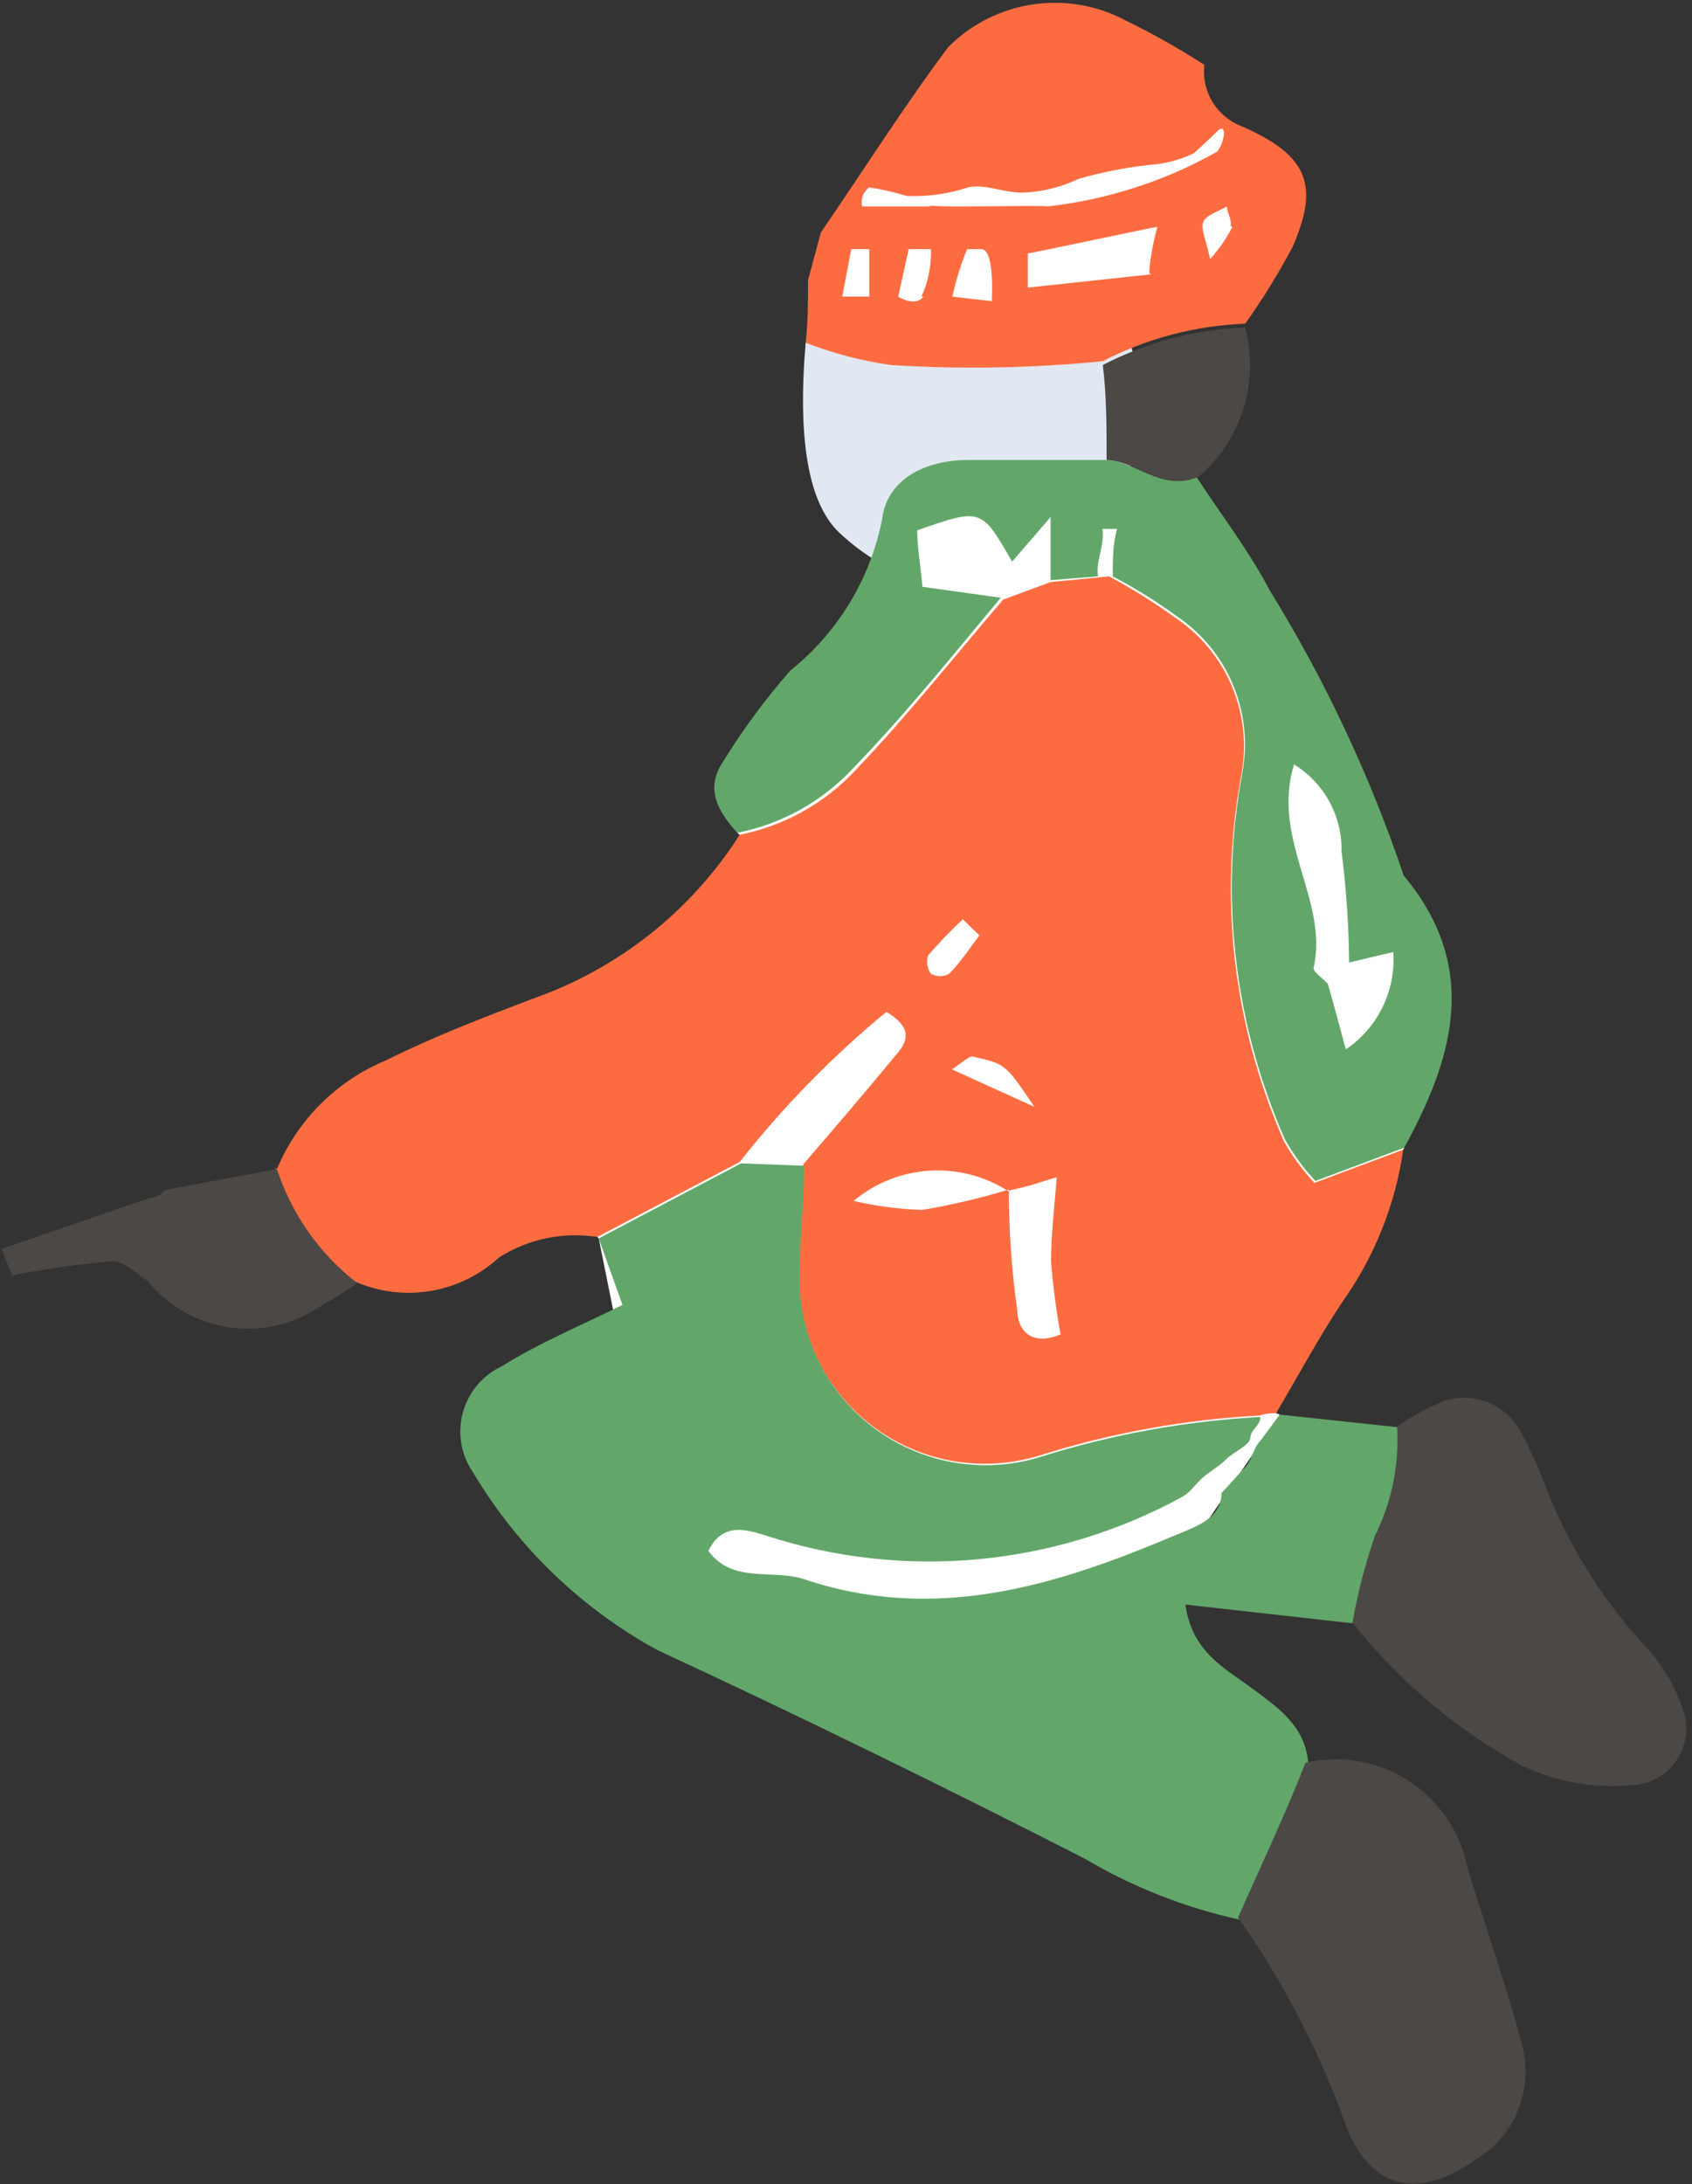 <?xml version="1.0" encoding="UTF-8"?> <svg xmlns="http://www.w3.org/2000/svg" xmlns:xlink="http://www.w3.org/1999/xlink" width="200px" height="258px" viewBox="0 0 200 258"><rect x="0" y="0" width="200" height="258" fill="#333333" stroke="none"/> <title>Group 22</title> <g id="Мобилки" stroke="none" stroke-width="1" fill="none" fill-rule="evenodd"> <g id="Desktop-HD" transform="translate(-897, -5428)"> <g id="Group-127" transform="translate(604, 5402.189)"> <g id="Group-22" transform="translate(293.193, 26.14)"> <path d="M95.04,40.155 C94.056,51.69 95.384,59.174 99.024,62.608 C104.483,67.759 112.894,70.965 117.622,67.759 C120.774,65.621 127.105,60.353 136.613,51.955 L132.918,38.36 L96.843,38.36 L95.04,40.155 Z" id="Path-20" fill="#E2E8F1"></path> <path d="M83.807,105.671 L87.242,98.279 L86.961,98.055 L110.724,56.5 L140.905,62.403 C157.114,90.31 165.741,106.274 166.786,110.295 C167.083,111.438 166.75,119.757 165.788,135.252 L165.675,135.476 L155.958,147.873 L150.639,166.614 L151.088,166.782 L136.825,187.724 L133.36,195.825 C119.674,196.54 109.423,196.214 102.609,194.846 C95.794,193.478 87.723,190.126 78.396,184.79 L70.579,145.968 L70.411,145.799 L83.807,105.671 Z" id="Rectangle" fill="#FFFFFF"></path> <polygon id="Path-33" fill="#FFFFFF" points="106.694 37.618 132.016 37.618 141.783 35.287 151.346 25.538 147.57 16.839 138.866 10.411 107.919 13.535 100.189 23.421 96.843 34.713"></polygon> <path d="M32.54,137.777 C34.978,131.959 39.616,127.341 45.444,124.929 C51.055,122.123 56.665,119.992 62.668,117.691 C72.813,114.175 81.473,107.335 87.242,98.279 C92.521,97.233 97.333,94.543 100.987,90.593 C107.103,84.197 112.601,77.24 118.38,70.508 L123.99,68.432 L130.891,67.759 L130.891,67.759 C133.639,69.218 136.283,70.868 138.802,72.696 C144.831,76.755 147.873,84.008 146.544,91.154 C143.823,105.789 145.583,120.904 151.593,134.522 C152.588,136.289 153.793,137.928 155.184,139.404 L165.675,135.476 C164.753,141.923 162.311,148.057 158.55,153.373 C155.689,157.637 153.276,162.182 150.639,166.614 L150.639,166.614 C149.973,166.59 149.309,166.685 148.676,166.895 C139.853,167.365 131.125,168.949 122.7,171.607 C115.785,173.746 108.261,172.346 102.579,167.863 C96.897,163.38 93.784,156.388 94.255,149.166 C94.255,145.182 94.591,141.199 94.76,137.215 C98.519,132.839 102.334,128.407 105.981,123.975 C107.215,122.46 107.495,120.945 104.578,119.206 C98.179,124.476 92.367,130.42 87.242,136.935 L70.411,145.799 C66.375,145.168 62.247,146.025 58.797,148.212 C54.326,152.337 47.881,153.522 42.235,151.256 C36.59,148.991 32.751,143.679 32.372,137.608 L32.54,137.777 Z M118.941,140.357 C113.254,136.74 105.881,137.217 100.707,141.535 C103.376,142.162 106.101,142.519 108.842,142.601 C112.294,142.017 115.704,141.211 119.053,140.189 C119.053,145.014 119.389,149.839 120.063,154.552 C120.063,156.459 121.465,158.872 125.168,157.301 C124.646,154.461 124.271,151.596 124.046,148.717 C124.046,145.463 124.439,142.265 124.719,138.73 L121.465,139.74 L118.941,140.357 Z M122.082,130.427 C118.66,125.378 118.66,125.321 114.733,124.48 C114.284,124.48 113.611,125.153 112.32,125.995 L122.082,130.427 Z M115.574,110.173 L113.611,108.266 C112.175,109.617 110.808,111.04 109.515,112.53 C109.266,113.27 109.392,114.086 109.852,114.718 C110.517,115.077 111.318,115.077 111.984,114.718 C113.274,113.427 114.396,111.744 115.574,110.173 L115.574,110.173 Z" id="Shape" fill="#FD6C40"></path> <path d="M70.579,145.968 L87.41,137.103 L94.872,137.384 C94.872,141.367 94.367,145.351 94.367,149.334 C93.896,156.556 97.009,163.548 102.691,168.031 C108.373,172.514 115.897,173.914 122.812,171.776 C131.238,169.117 139.965,167.534 148.788,167.063 C148.788,168.073 147.666,168.522 147.61,169.475 C147.554,170.429 145.646,171.158 144.749,172.056 C143.851,172.954 142.729,173.515 141.775,174.412 C140.821,175.31 140.541,175.983 139.363,176.601 C124.34,184.741 106.636,186.363 90.384,181.089 C88.364,180.472 85.278,179.294 83.539,182.884 C86.4,186.755 90.889,185.016 94.76,186.194 C110.188,191.412 124.439,187.092 138.577,181.089 C141.158,180.023 144.188,179.069 144.188,176.04 C145.085,175.142 146.039,173.964 146.937,173.066 C147.834,172.168 147.89,170.766 148.788,169.868 L151.088,166.782 L151.088,166.782 L165.283,168.297 C165.563,172.774 164.653,177.246 162.646,181.257 C161.504,184.588 160.623,188.001 160.009,191.468 L139.924,189.224 C140.709,194.834 144.58,196.742 147.778,199.098 C150.976,201.455 154.23,203.699 154.455,208.187 C151.818,214.246 149.181,220.362 146.488,226.477 C139.987,225.07 133.755,222.626 128.03,219.24 C111.198,210.656 94.367,202.408 77.536,194.61 C68.542,189.702 61.026,182.477 55.767,173.683 C54.319,171.62 53.858,169.022 54.508,166.587 C55.157,164.151 56.851,162.128 59.134,161.06 C63.622,158.255 68.559,156.235 73.384,153.822 L70.579,145.968 Z" id="Path" fill="#62A769" fill-rule="nonzero"></path> <path d="M165.788,135.252 L155.296,139.179 C153.905,137.704 152.7,136.065 151.705,134.298 C145.696,120.68 143.936,105.564 146.656,90.93 C147.985,83.784 144.943,76.531 138.914,72.471 C136.507,70.718 133.976,69.143 131.34,67.759 C131.34,65.907 131.34,63.887 131.845,62.148 L130.105,62.148 C130.442,64 129.264,66.075 129.6,67.759 L123.99,68.207 L123.99,60.746 L119.446,66.019 C115.799,59.68 115.799,59.68 108.225,62.317 C108.225,64.28 108.618,66.412 108.842,68.993 L118.099,70.283 C112.489,77.016 106.878,83.973 100.707,90.369 C97.052,94.318 92.24,97.009 86.961,98.055 C84.717,95.586 83.09,92.893 85.278,89.639 C87.627,85.832 90.292,82.228 93.245,78.867 C98.846,74.384 102.681,68.064 104.073,61.026 C104.634,56.313 109.122,54.013 114.228,54.013 C119.333,54.013 124.944,54.013 130.33,54.013 C134.033,54.013 137.118,57.828 141.214,55.977 C144.131,60.465 147.442,64.729 149.91,69.442 C156.443,80.026 161.751,91.32 165.731,103.104 C174.82,113.988 171.566,124.704 165.788,135.252 Z M159.28,113.371 C159.236,108.981 158.936,104.598 158.382,100.243 C158.463,96.068 156.329,92.162 152.771,89.976 C150.022,98.896 156.923,106.078 155.072,114.044 C155.072,114.493 156.194,115.279 156.755,115.896 C157.428,118.196 158.045,120.496 158.887,123.638 C162.678,121.083 164.817,116.698 164.497,112.137 L159.28,113.371 Z" id="Shape" fill="#62A769" fill-rule="nonzero"></path> <path d="M146.151,226.197 C148.844,220.081 151.762,213.966 154.118,207.907 C158.337,206.931 162.772,207.721 166.395,210.094 C170.018,212.466 172.514,216.216 173.306,220.474 C175.437,227.319 177.794,234.051 179.645,240.952 C181.223,246.345 178.905,252.118 174.035,254.922 C167.527,259.466 161.86,258.4 158.943,250.882 C155.828,242.108 151.524,233.802 146.151,226.197 Z" id="Path" fill="#4B4846" fill-rule="nonzero"></path> <path d="M159.672,191.356 C160.286,187.889 161.168,184.475 162.309,181.145 C164.316,177.133 165.226,172.662 164.946,168.185 C166.701,166.974 168.582,165.958 170.556,165.155 C174.112,164.012 177.971,165.632 179.645,168.97 C180.708,170.92 181.627,172.945 182.394,175.03 C185.126,182.125 189.181,188.637 194.345,194.217 C196.428,196.463 197.981,199.147 198.889,202.072 C199.44,204.04 199.06,206.151 197.856,207.803 C196.653,209.455 194.76,210.465 192.718,210.544 C188.293,210.971 183.834,210.196 179.814,208.299 C172.025,204.069 165.173,198.306 159.672,191.356 L159.672,191.356 Z" id="Path" fill="#4B4846" fill-rule="nonzero"></path> <path d="M17.448,141.199 C18.174,141.162 18.849,140.815 19.3,140.245 L32.54,137.777 C34.283,143.112 37.585,147.803 42.022,151.241 C40.6,152.261 39.12,153.198 37.59,154.047 C31.026,158.446 22.19,157.107 17.224,150.961 C15.821,150.119 14.419,148.548 13.072,148.661 C9.098,148.997 5.145,149.559 1.234,150.344 L0,147.202 L17.448,141.199 Z" id="Path" fill="#4B4846" fill-rule="nonzero"></path> <path d="M141.495,55.977 C137.399,57.828 134.313,54.181 130.61,54.013 C130.61,50.198 130.61,46.327 130.161,42.792 C135.376,40.091 141.124,38.577 146.993,38.36 C148.697,44.801 146.56,51.649 141.495,55.977 L141.495,55.977 Z" id="Path" fill="#4B4846" fill-rule="nonzero"></path> <path d="M146.544,14.572 C143.605,13.441 141.804,10.463 142.168,7.335 C139.189,5.412 136.098,3.669 132.911,2.117 C125.975,-1.608 117.416,-0.329 111.872,5.259 C106.598,12.328 101.829,19.846 96.836,27.139 L95.321,32.75 C95.321,35.218 95.321,37.687 95.04,40.155 C98.293,41.424 101.682,42.309 105.139,42.792 C113.478,43.317 121.846,43.166 130.161,42.343 C135.376,39.642 141.124,38.128 146.993,37.911 C149.061,35.008 150.935,31.972 152.603,28.822 C155.745,21.585 154.511,18.05 146.544,14.572 Z M102.558,34.713 L99.36,34.713 L100.426,29.103 L102.558,29.103 L102.558,34.713 Z M108.954,34.713 C107.944,36.004 105.981,34.713 105.981,34.713 L107.215,29.103 L109.852,29.103 C109.91,31.034 109.526,32.953 108.73,34.713 L108.954,34.713 Z M117.258,35.274 L112.376,34.713 C112.795,32.797 113.377,30.92 114.116,29.103 L115.855,29.103 C117.426,29.215 117.033,35.274 117.033,35.274 L117.258,35.274 Z M109.852,24.054 C108.337,24.054 101.717,24.054 101.717,24.054 C101.51,23.204 101.844,22.314 102.558,21.809 C104.058,22.04 105.539,22.377 106.99,22.819 C109.444,22.924 111.897,22.582 114.228,21.809 C116.36,21.361 118.155,22.427 120.736,22.427 C123.012,22.334 125.245,21.78 127.3,20.799 C130.343,19.926 133.461,19.344 136.613,19.06 C138.113,18.861 139.571,18.426 140.933,17.77 C140.933,17.77 142.729,16.143 143.739,15.133 C144.749,14.123 144.692,16.143 143.739,17.545 C140.661,19.302 137.408,20.731 134.033,21.809 C130.659,22.91 127.181,23.662 123.653,24.054 C122.644,23.885 111.142,24.222 109.627,23.941 L109.852,24.054 Z M135.884,32.076 L121.297,33.647 L121.297,29.608 C121.634,29.608 136.333,26.466 136.613,26.466 C136.221,27.869 135.66,30.449 135.66,31.964 L135.884,32.076 Z M145.478,26.466 C144.774,27.85 143.887,29.134 142.841,30.281 C142.392,27.981 141.663,26.69 142.056,25.849 C142.448,25.007 143.851,24.671 144.805,24.054 C144.861,24.783 145.478,25.737 145.253,26.354 L145.478,26.466 Z" id="Shape" fill="#FD6C40"></path> </g> </g> </g> </g> </svg> 